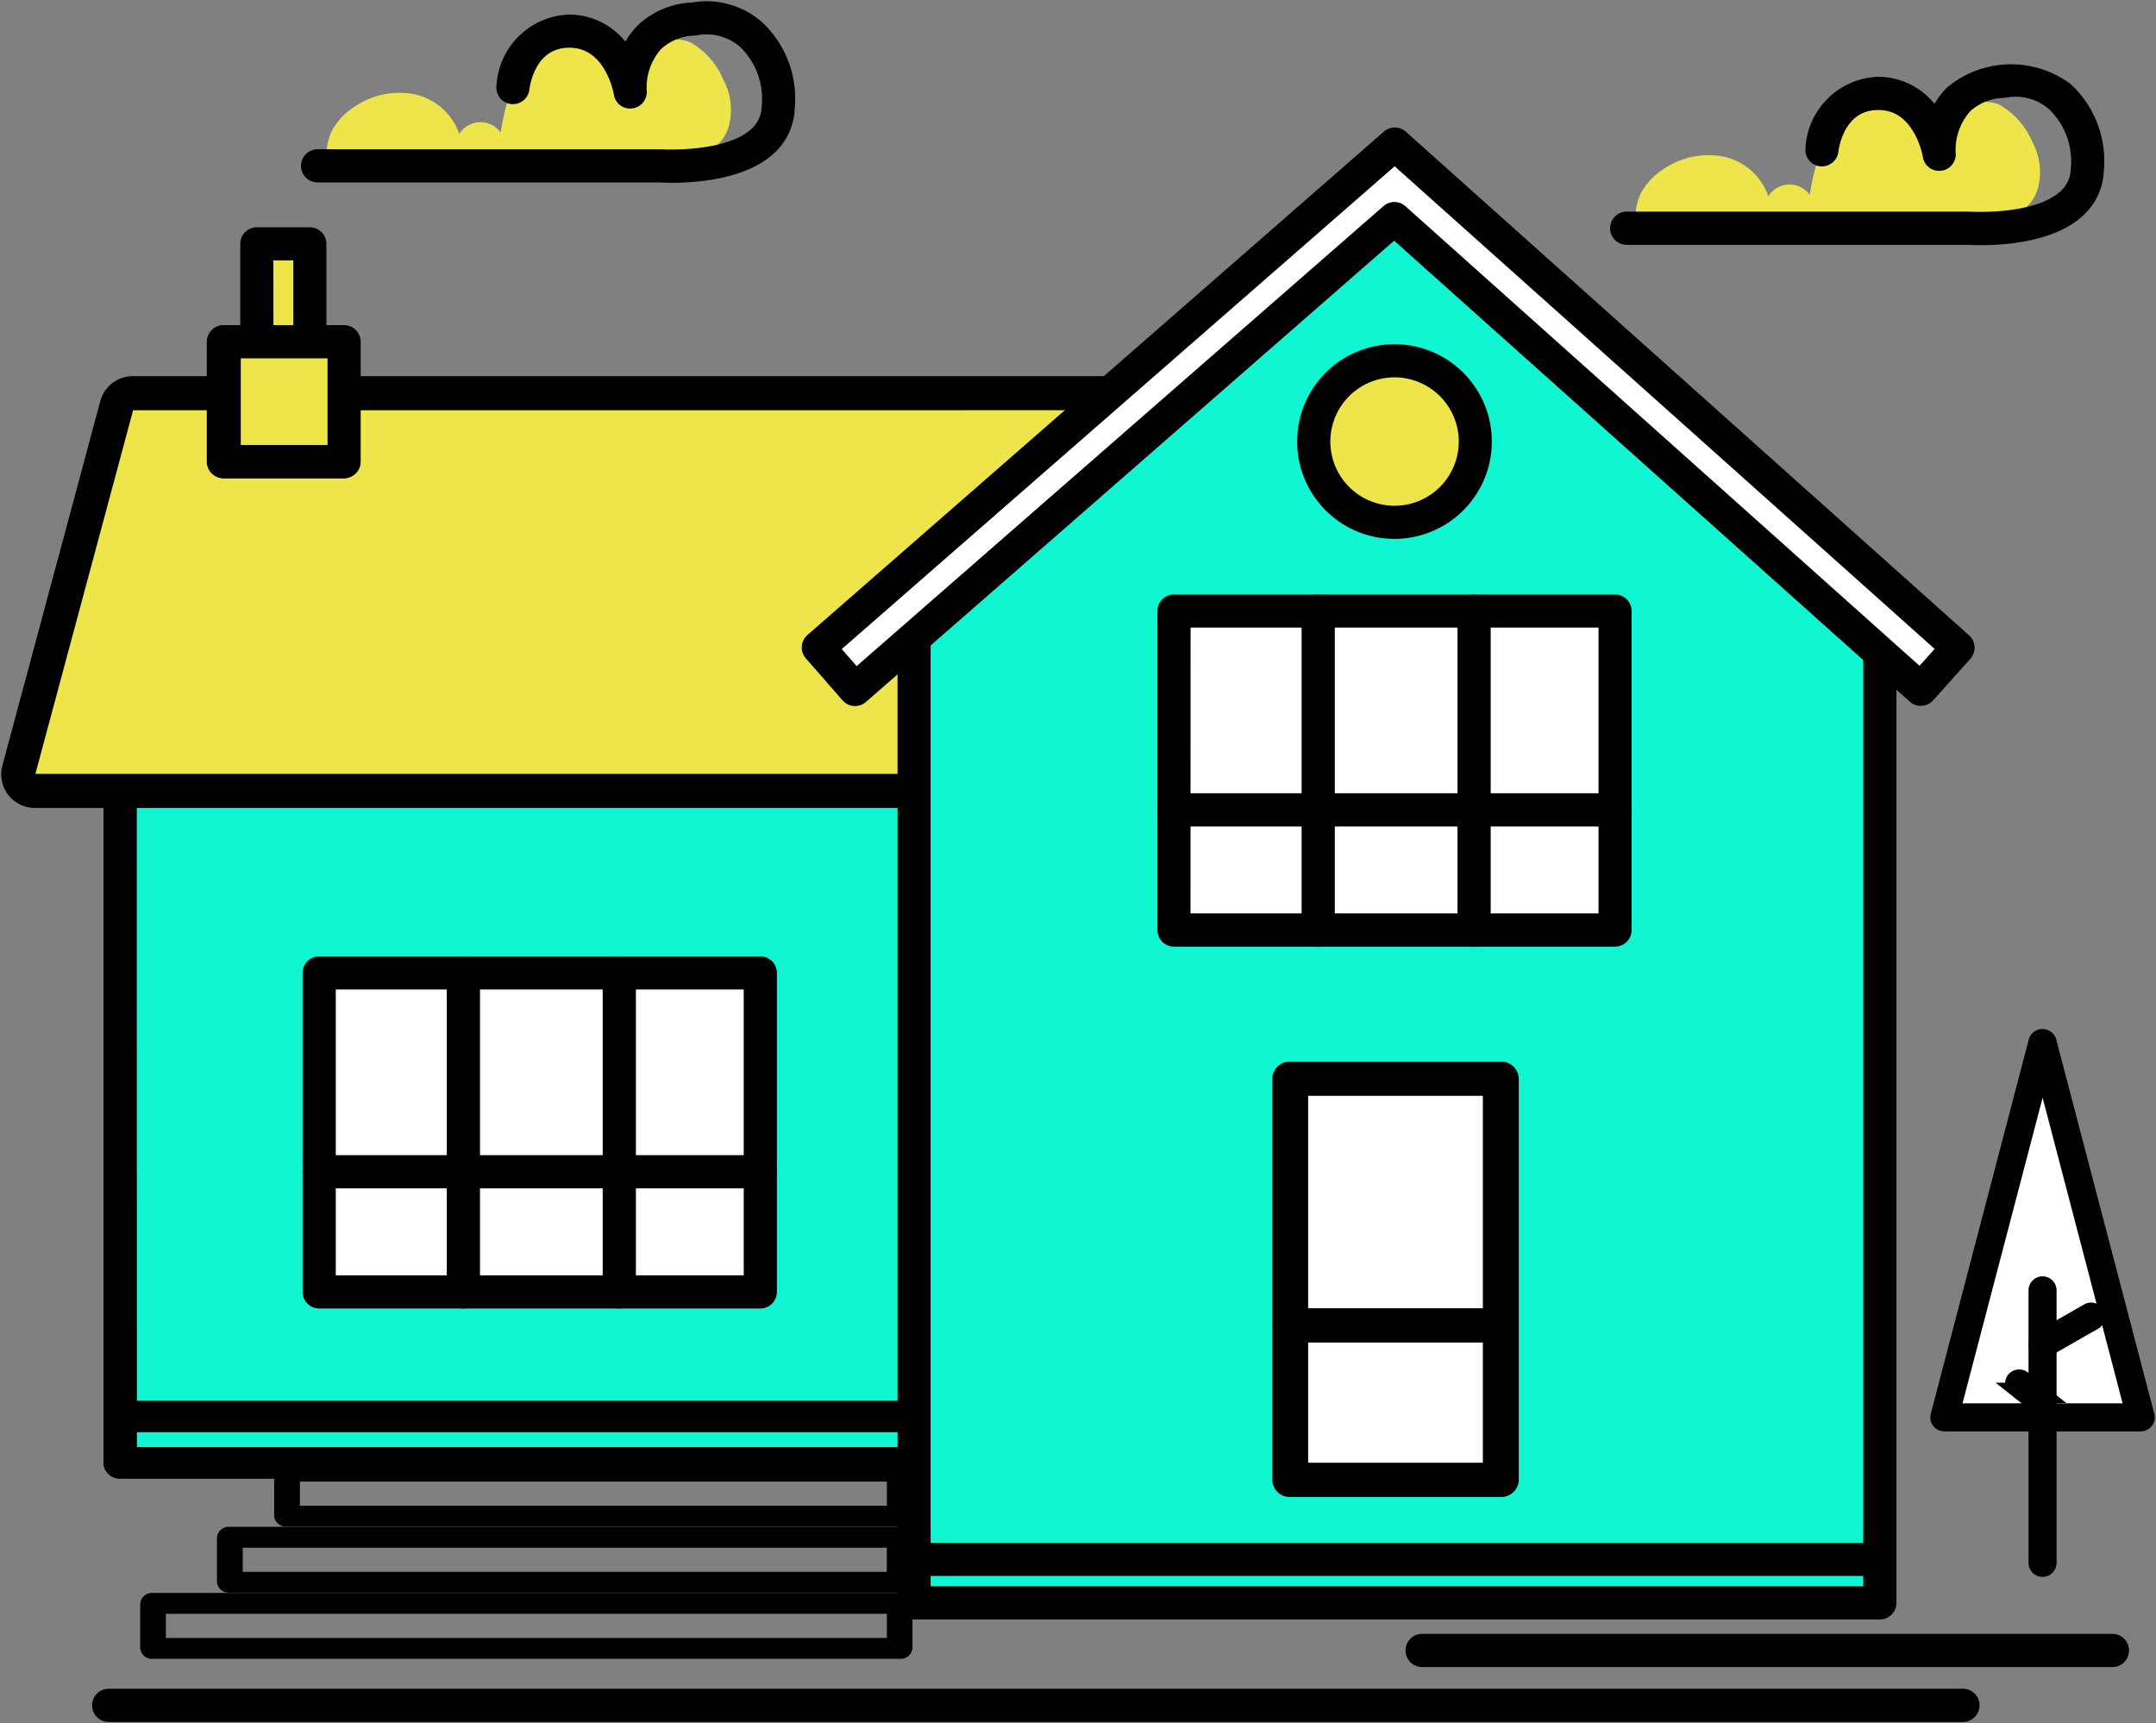 <svg xmlns="http://www.w3.org/2000/svg" xmlns:xlink="http://www.w3.org/1999/xlink" width="120.111" height="96" viewBox="0 0 120.111 96">
  <rect x="0" y="0" width="120.111" height="96" fill="#808080" stroke="none"/>
  <defs>
    <clipPath id="Home">
      <rect id="Rectangle_59" data-name="Rectangle 59" width="120.111" height="96" fill="none"/>
    </clipPath>
  </defs>
  <g id="Group_63" data-name="Group 63" transform="translate(0 0)">
    <rect id="Rectangle_52" data-name="Rectangle 52" width="83.069" height="37.274" transform="translate(6.651 44.171)" fill="#11f6d2"/>
    <g id="Group_62" data-name="Group 62" transform="translate(0 0)">
      <g id="Group_61" data-name="Group 61" clip-path="url(#clip-path)">
        <path id="Path_342" data-name="Path 342" d="M89.3,75.507H5.772a.526.526,0,0,1-.548-.5V37.527a.525.525,0,0,1,.548-.5H89.3a.526.526,0,0,1,.549.5V75.005a.527.527,0,0,1-.549.5m-82.977-1H88.747V38.029H6.319Z" transform="translate(0.916 6.491)"/>
        <path id="Path_343" data-name="Path 343" d="M89.3,75.507H5.772a.526.526,0,0,1-.548-.5V37.527a.525.525,0,0,1,.548-.5H89.3a.526.526,0,0,1,.549.5V75.005A.527.527,0,0,1,89.3,75.507Zm-82.977-1H88.747V38.029H6.319Z" transform="translate(0.916 6.491)" fill="none" stroke="#000" stroke-width="0.75"/>
        <line id="Line_40" data-name="Line 40" x2="83.524" transform="translate(6.688 78.912)" fill="#fff"/>
        <path id="Path_344" data-name="Path 344" d="M89.3,67.719H5.772a.5.5,0,1,1,0-1H89.3a.5.5,0,1,1,0,1" transform="translate(0.916 11.695)"/>
        <path id="Path_345" data-name="Path 345" d="M89.3,67.719H5.772a.5.5,0,1,1,0-1H89.3a.5.5,0,1,1,0,1Z" transform="translate(0.916 11.695)" fill="none" stroke="#000" stroke-width="0.75"/>
        <path id="Path_346" data-name="Path 346" d="M89.3,75.507H5.772a.526.526,0,0,1-.548-.5V37.527a.525.525,0,0,1,.548-.5H89.3a.526.526,0,0,1,.549.5V75.005a.527.527,0,0,1-.549.5m-82.977-1H88.747V38.029H6.319Z" transform="translate(0.916 6.491)"/>
        <path id="Path_347" data-name="Path 347" d="M89.3,75.507H5.772a.526.526,0,0,1-.548-.5V37.527a.525.525,0,0,1,.548-.5H89.3a.526.526,0,0,1,.549.5V75.005A.527.527,0,0,1,89.3,75.507Zm-82.977-1H88.747V38.029H6.319Z" transform="translate(0.916 6.491)" fill="none" stroke="#000" stroke-width="0.75"/>
        <line id="Line_41" data-name="Line 41" x2="103.369" transform="translate(6.019 95.011)" fill="#fff"/>
        <path id="Path_348" data-name="Path 348" d="M108.564,81.471H5.2a.551.551,0,0,1,0-1.1H108.564a.551.551,0,0,1,0,1.1" transform="translate(0.823 14.089)"/>
        <path id="Path_349" data-name="Path 349" d="M108.564,81.471H5.2a.551.551,0,0,1,0-1.1H108.564a.551.551,0,0,1,0,1.1Z" transform="translate(0.823 14.089)" fill="none" stroke="#000" stroke-width="0.75"/>
        <path id="Path_350" data-name="Path 350" d="M2.973,40.8H93.786a1.866,1.866,0,0,0,1.8-2.371L90.4,20a1.865,1.865,0,0,0-1.8-1.361H7.924a1.865,1.865,0,0,0-1.8,1.382L1.172,38.446a1.866,1.866,0,0,0,1.8,2.351" transform="translate(0.194 3.267)" fill="#ede54a"/>
        <path id="Path_351" data-name="Path 351" d="M95.16,41.455H1.871A1.5,1.5,0,0,1,.427,39.572L5.885,19.257A1.5,1.5,0,0,1,7.329,18.15H89.447a1.5,1.5,0,0,1,1.44,1.091L96.6,39.554a1.494,1.494,0,0,1-1.439,1.9M7.329,19.3a.351.351,0,0,0-.337.259L1.534,39.869a.349.349,0,0,0,.337.44H95.16a.346.346,0,0,0,.279-.139.342.342,0,0,0,.058-.3L89.784,19.551a.352.352,0,0,0-.337-.255Z" transform="translate(0.066 3.182)"/>
        <path id="Path_352" data-name="Path 352" d="M95.16,41.455H1.871A1.5,1.5,0,0,1,.427,39.572L5.885,19.257A1.5,1.5,0,0,1,7.329,18.15H89.447a1.5,1.5,0,0,1,1.44,1.091L96.6,39.554a1.494,1.494,0,0,1-1.439,1.9ZM7.329,19.3a.351.351,0,0,0-.337.259L1.534,39.869a.349.349,0,0,0,.337.44H95.16a.346.346,0,0,0,.279-.139.342.342,0,0,0,.058-.3L89.784,19.551a.352.352,0,0,0-.337-.255Z" transform="translate(0.066 3.182)" fill="none" stroke="#000" stroke-width="0.75"/>
        <path id="Path_353" data-name="Path 353" d="M43.326,87.792h53.8V32.535L70.228,8.6l-26.9,23.936Z" transform="translate(7.595 1.508)" fill="#11f6d2"/>
        <path id="Path_354" data-name="Path 354" d="M97.214,88.422h-53.8a.549.549,0,0,1-.549-.549V32.617a.549.549,0,0,1,.185-.41l26.9-23.935a.545.545,0,0,1,.728,0l26.9,23.935a.545.545,0,0,1,.185.41V87.873a.548.548,0,0,1-.548.549m-53.257-1.1H96.665V32.864L70.311,9.415,43.957,32.864Z" transform="translate(7.513 1.426)"/>
        <path id="Path_355" data-name="Path 355" d="M97.214,88.422h-53.8a.549.549,0,0,1-.549-.549V32.617a.549.549,0,0,1,.185-.41l26.9-23.935a.545.545,0,0,1,.728,0l26.9,23.935a.545.545,0,0,1,.185.41V87.873A.548.548,0,0,1,97.214,88.422Zm-53.257-1.1H96.665V32.864L70.311,9.415,43.957,32.864Z" transform="translate(7.513 1.426)" fill="none" stroke="#000" stroke-width="0.75"/>
        <path id="Path_356" data-name="Path 356" d="M40.835,37.215l-2.045-2.34L70.9,6.835l31.379,28.052L100.211,37.2,70.879,10.982Z" transform="translate(6.8 1.198)" fill="#fff"/>
        <path id="Path_357" data-name="Path 357" d="M40.917,37.845a.551.551,0,0,1-.413-.187l-2.045-2.341a.549.549,0,0,1,.052-.773L70.623,6.5a.547.547,0,0,1,.726,0L102.729,34.56a.548.548,0,0,1,.043.773L100.7,37.65a.546.546,0,0,1-.377.182.522.522,0,0,1-.4-.139l-28.971-25.9L41.278,37.709a.545.545,0,0,1-.361.135m-1.27-2.836,1.323,1.515L70.6,10.651a.548.548,0,0,1,.726,0l28.923,25.856,1.341-1.5L70.981,7.648Z" transform="translate(6.718 1.116)"/>
        <path id="Path_358" data-name="Path 358" d="M40.917,37.845a.551.551,0,0,1-.413-.187l-2.045-2.341a.549.549,0,0,1,.052-.773L70.623,6.5a.547.547,0,0,1,.726,0L102.729,34.56a.548.548,0,0,1,.043.773L100.7,37.65a.546.546,0,0,1-.377.182.522.522,0,0,1-.4-.139l-28.971-25.9L41.278,37.709A.545.545,0,0,1,40.917,37.845Zm-1.27-2.836,1.323,1.515L70.6,10.651a.548.548,0,0,1,.726,0l28.923,25.856,1.341-1.5L70.981,7.648Z" transform="translate(6.718 1.116)" fill="none" stroke="#000" stroke-width="0.75"/>
        <path id="Path_359" data-name="Path 359" d="M71.308,21.6a4.517,4.517,0,1,1-4.517-4.5,4.509,4.509,0,0,1,4.517,4.5" transform="translate(10.916 2.998)" fill="#ede54a"/>
        <path id="Path_360" data-name="Path 360" d="M66.857,26.732A5.048,5.048,0,1,1,71.9,21.683a5.053,5.053,0,0,1-5.048,5.049m0-9a3.952,3.952,0,1,0,3.951,3.951,3.956,3.956,0,0,0-3.951-3.951" transform="translate(10.835 2.916)"/>
        <path id="Path_361" data-name="Path 361" d="M66.857,26.732A5.048,5.048,0,1,1,71.9,21.683,5.053,5.053,0,0,1,66.857,26.732Zm0-9a3.952,3.952,0,1,0,3.951,3.951A3.956,3.956,0,0,0,66.857,17.732Z" transform="translate(10.835 2.916)" fill="none" stroke="#000" stroke-width="0.75"/>
        <rect id="Rectangle_53" data-name="Rectangle 53" width="11.735" height="22.736" transform="translate(71.875 59.709)" fill="#fff"/>
        <path id="Path_362" data-name="Path 362" d="M72.983,74.149H61.251a.6.6,0,0,1-.625-.579V51.222a.6.6,0,0,1,.625-.579H72.983a.6.6,0,0,1,.625.579V73.569a.6.6,0,0,1-.625.579M61.876,72.99H72.358V51.8H61.876Z" transform="translate(10.627 8.877)"/>
        <path id="Path_363" data-name="Path 363" d="M72.983,74.149H61.251a.6.6,0,0,1-.625-.579V51.222a.6.6,0,0,1,.625-.579H72.983a.6.6,0,0,1,.625.579V73.569A.6.6,0,0,1,72.983,74.149ZM61.876,72.99H72.358V51.8H61.876Z" transform="translate(10.627 8.877)" fill="none" stroke="#000" stroke-width="0.75"/>
        <line id="Line_42" data-name="Line 42" x2="11.732" transform="translate(71.879 73.84)" fill="#fff"/>
        <path id="Path_364" data-name="Path 364" d="M72.983,63.493H61.251a.581.581,0,1,1,0-1.159H72.983a.581.581,0,1,1,0,1.159" transform="translate(10.627 10.927)"/>
        <path id="Path_365" data-name="Path 365" d="M72.983,63.493H61.251a.581.581,0,1,1,0-1.159H72.983a.581.581,0,1,1,0,1.159Z" transform="translate(10.627 10.927)" fill="none" stroke="#000" stroke-width="0.75"/>
        <rect id="Rectangle_54" data-name="Rectangle 54" width="24.425" height="17.772" transform="translate(65.553 34.045)" fill="#fff"/>
        <path id="Path_366" data-name="Path 366" d="M80.3,47.368H55.731a.547.547,0,0,1-.548-.548V29.047a.547.547,0,0,1,.548-.548H80.3a.547.547,0,0,1,.548.548V46.821a.547.547,0,0,1-.548.548m-24.025-1.1H79.757V29.594H56.28Z" transform="translate(9.673 4.996)"/>
        <path id="Path_367" data-name="Path 367" d="M80.3,47.368H55.731a.547.547,0,0,1-.548-.548V29.047a.547.547,0,0,1,.548-.548H80.3a.547.547,0,0,1,.548.548V46.821A.547.547,0,0,1,80.3,47.368Zm-24.025-1.1H79.757V29.594H56.28Z" transform="translate(9.673 4.996)" fill="none" stroke="#000" stroke-width="0.75"/>
        <line id="Line_43" data-name="Line 43" x2="24.573" transform="translate(65.404 45.122)" fill="#fff"/>
        <path id="Path_368" data-name="Path 368" d="M80.3,39.022H55.731a.548.548,0,0,1,0-1.1H80.3a.548.548,0,0,1,0,1.1" transform="translate(9.673 6.648)"/>
        <path id="Path_369" data-name="Path 369" d="M80.3,39.022H55.731a.548.548,0,0,1,0-1.1H80.3a.548.548,0,0,1,0,1.1Z" transform="translate(9.673 6.648)" fill="none" stroke="#000" stroke-width="0.75"/>
        <line id="Line_44" data-name="Line 44" y2="17.774" transform="translate(82.12 34.042)" fill="#fff"/>
        <path id="Path_370" data-name="Path 370" d="M69.954,47.368a.547.547,0,0,1-.548-.548V29.047a.548.548,0,1,1,1.1,0V46.821a.547.547,0,0,1-.548.548" transform="translate(12.166 4.996)"/>
        <path id="Path_371" data-name="Path 371" d="M69.954,47.368a.547.547,0,0,1-.548-.548V29.047a.548.548,0,1,1,1.1,0V46.821A.547.547,0,0,1,69.954,47.368Z" transform="translate(12.166 4.996)" fill="none" stroke="#000" stroke-width="0.75"/>
        <line id="Line_45" data-name="Line 45" y2="17.774" transform="translate(73.435 34.042)" fill="#fff"/>
        <path id="Path_372" data-name="Path 372" d="M62.564,47.368a.547.547,0,0,1-.548-.548V29.047a.548.548,0,1,1,1.1,0V46.821a.547.547,0,0,1-.548.548" transform="translate(10.871 4.996)"/>
        <path id="Path_373" data-name="Path 373" d="M62.564,47.368a.547.547,0,0,1-.548-.548V29.047a.548.548,0,1,1,1.1,0V46.821A.547.547,0,0,1,62.564,47.368Z" transform="translate(10.871 4.996)" fill="none" stroke="#000" stroke-width="0.75"/>
        <line id="Line_46" data-name="Line 46" x2="53.805" transform="translate(50.788 86.876)" fill="#fff"/>
        <path id="Path_374" data-name="Path 374" d="M97.1,74.549H43.3a.548.548,0,1,1,0-1.1H97.1a.548.548,0,0,1,0,1.1" transform="translate(7.493 12.876)"/>
        <path id="Path_375" data-name="Path 375" d="M97.1,74.549H43.3a.548.548,0,1,1,0-1.1H97.1a.548.548,0,0,1,0,1.1Z" transform="translate(7.493 12.876)" fill="none" stroke="#000" stroke-width="0.75"/>
        <path id="Path_376" data-name="Path 376" d="M13.71,72.913H47.842a.659.659,0,0,0,.715-.582V69.826a.658.658,0,0,0-.715-.581H13.71a.658.658,0,0,0-.715.581v2.506a.659.659,0,0,0,.715.582m33.419-1.162h-32.7V70.407h32.7Z" transform="translate(2.278 12.138)"/>
        <path id="Path_377" data-name="Path 377" d="M11,76.046H48.317a.658.658,0,0,0,.715-.581V72.959a.658.658,0,0,0-.715-.581H11a.658.658,0,0,0-.715.581v2.507a.658.658,0,0,0,.715.581m36.6-1.162H11.719V73.539H47.6Z" transform="translate(1.804 12.687)"/>
        <path id="Path_378" data-name="Path 378" d="M7.362,79.179H48.955a.658.658,0,0,0,.715-.581V76.093a.658.658,0,0,0-.715-.582H7.362a.658.658,0,0,0-.715.582V78.6a.658.658,0,0,0,.715.581m40.88-1.162H8.076V76.672H48.242Z" transform="translate(1.165 13.237)"/>
        <rect id="Rectangle_55" data-name="Rectangle 55" width="2.954" height="7.509" transform="translate(14.308 13.586)" fill="#ede54a"/>
        <path id="Path_379" data-name="Path 379" d="M15.209,19.7H12.256a.547.547,0,0,1-.548-.548v-7.51a.547.547,0,0,1,.548-.548h2.954a.547.547,0,0,1,.548.548v7.51a.547.547,0,0,1-.548.548m-2.4-1.1h1.857V12.188H12.8Z" transform="translate(2.052 1.945)"/>
        <path id="Path_380" data-name="Path 380" d="M15.209,19.7H12.256a.547.547,0,0,1-.548-.548v-7.51a.547.547,0,0,1,.548-.548h2.954a.547.547,0,0,1,.548.548v7.51A.547.547,0,0,1,15.209,19.7Zm-2.4-1.1h1.857V12.188H12.8Z" transform="translate(2.052 1.945)" fill="none" stroke="#000" stroke-width="0.75"/>
        <rect id="Rectangle_56" data-name="Rectangle 56" width="6.68" height="6.68" transform="translate(12.444 19.041)" fill="#fff"/>
        <path id="Path_381" data-name="Path 381" d="M17.35,23.512H10.67a.548.548,0,0,1-.548-.549V16.284a.548.548,0,0,1,.548-.549h6.68a.548.548,0,0,1,.548.549v6.679a.548.548,0,0,1-.548.549m-6.131-1.1H16.8V16.832H11.219Z" transform="translate(1.774 2.758)"/>
        <path id="Path_382" data-name="Path 382" d="M17.35,23.512H10.67a.548.548,0,0,1-.548-.549V16.284a.548.548,0,0,1,.548-.549h6.68a.548.548,0,0,1,.548.549v6.679A.548.548,0,0,1,17.35,23.512Zm-6.131-1.1H16.8V16.832H11.219Z" transform="translate(1.774 2.758)" fill="none" stroke="#000" stroke-width="0.75"/>
        <rect id="Rectangle_57" data-name="Rectangle 57" width="6.68" height="6.68" transform="translate(12.49 19.041)" fill="#ede54a"/>
        <path id="Path_383" data-name="Path 383" d="M17.389,23.512H10.71a.549.549,0,0,1-.549-.549V16.284a.549.549,0,0,1,.549-.549h6.679a.549.549,0,0,1,.549.549v6.679a.549.549,0,0,1-.549.549m-6.131-1.1h5.584V16.832H11.258Z" transform="translate(1.781 2.758)"/>
        <path id="Path_384" data-name="Path 384" d="M17.389,23.512H10.71a.549.549,0,0,1-.549-.549V16.284a.549.549,0,0,1,.549-.549h6.679a.549.549,0,0,1,.549.549v6.679A.549.549,0,0,1,17.389,23.512Zm-6.131-1.1h5.584V16.832H11.258Z" transform="translate(1.781 2.758)" fill="none" stroke="#000" stroke-width="0.75"/>
        <path id="Path_385" data-name="Path 385" d="M92.163,70.305h10.945L97.636,49.412Z" transform="translate(16.155 8.662)" fill="#fff"/>
        <path id="Path_386" data-name="Path 386" d="M103.169,70.767H92.224a.406.406,0,0,1-.393-.51L97.3,49.365a.422.422,0,0,1,.786,0l5.473,20.892a.408.408,0,0,1-.394.51M92.75,69.954h9.892L97.7,51.072Z" transform="translate(16.095 8.606)"/>
        <path id="Path_387" data-name="Path 387" d="M103.169,70.767H92.224a.406.406,0,0,1-.393-.51L97.3,49.365a.422.422,0,0,1,.786,0l5.473,20.892a.408.408,0,0,1-.394.51ZM92.75,69.954h9.892L97.7,51.072Z" transform="translate(16.095 8.606)" fill="none" stroke="#000" stroke-width="0.75"/>
        <line id="Line_47" data-name="Line 47" y2="15.198" transform="translate(113.791 71.873)" fill="#fff"/>
        <path id="Path_388" data-name="Path 388" d="M96.88,76.818a.407.407,0,0,1-.407-.407v-15.2a.407.407,0,0,1,.813,0v15.2a.407.407,0,0,1-.407.407" transform="translate(16.911 10.659)"/>
        <path id="Path_389" data-name="Path 389" d="M96.88,76.818a.407.407,0,0,1-.407-.407v-15.2a.407.407,0,0,1,.813,0v15.2A.407.407,0,0,1,96.88,76.818Z" transform="translate(16.911 10.659)" fill="none" stroke="#000" stroke-width="0.75"/>
        <line id="Line_48" data-name="Line 48" y1="1.534" x2="2.686" transform="translate(113.791 73.363)" fill="#fff"/>
        <path id="Path_390" data-name="Path 390" d="M96.88,64.422a.406.406,0,0,1-.2-.759l2.686-1.534a.406.406,0,1,1,.4.705l-2.684,1.534a.4.4,0,0,1-.2.054" transform="translate(16.911 10.881)"/>
        <path id="Path_391" data-name="Path 391" d="M96.88,64.422a.406.406,0,0,1-.2-.759l2.686-1.534a.406.406,0,1,1,.4.705l-2.684,1.534A.4.4,0,0,1,96.88,64.422Z" transform="translate(16.911 10.881)" fill="none" stroke="#000" stroke-width="0.75"/>
        <line id="Line_49" data-name="Line 49" x1="1.287" y1="1.023" transform="translate(112.504 77.09)" fill="#fff"/>
        <path id="Path_392" data-name="Path 392" d="M97.072,67.082a.408.408,0,0,1-.253-.088l-1.287-1.023a.407.407,0,1,1,.505-.637l1.287,1.023a.407.407,0,0,1-.253.725" transform="translate(16.719 11.437)"/>
        <path id="Path_393" data-name="Path 393" d="M97.072,67.082a.408.408,0,0,1-.253-.088l-1.287-1.023a.407.407,0,1,1,.505-.637l1.287,1.023a.407.407,0,0,1-.253.725Z" transform="translate(16.719 11.437)" fill="none" stroke="#000" stroke-width="0.75"/>
        <path id="Path_394" data-name="Path 394" d="M105.948,78.869H67.493a.548.548,0,1,1,0-1.1h38.455a.548.548,0,0,1,0,1.1" transform="translate(11.735 13.633)"/>
        <path id="Path_395" data-name="Path 395" d="M105.948,78.869H67.493a.548.548,0,1,1,0-1.1h38.455a.548.548,0,0,1,0,1.1Z" transform="translate(11.735 13.633)" fill="none" stroke="#000" stroke-width="0.75"/>
        <path id="Path_396" data-name="Path 396" d="M77.824,9.97a3.571,3.571,0,0,1,1.211-1.315,4.416,4.416,0,0,1,3.354-.739,3.393,3.393,0,0,1,2.535,2.215,1.393,1.393,0,0,1,2.309-.075,13.258,13.258,0,0,1,.685-2.678,5.487,5.487,0,0,1,1.128-1.962,2.549,2.549,0,0,1,2.039-.83A3.063,3.063,0,0,1,93,5.8c.495.6.881,1.281,1.4,1.853.4-.673.443-1.54.961-2.125a2.309,2.309,0,0,1,2.406-.511A4.3,4.3,0,0,1,99.631,7.1a3.543,3.543,0,0,1,.294,2.649c-.431,1.31-1.476,1.49-2.647,1.724a25.014,25.014,0,0,1-4.45.433c-3.017.055-6.029-.243-9.047-.174-.571.014-1.142.04-1.712.083-.705.055-1.412.139-2.119.13-.47-.006-1.871.076-2.231-.241-.39-.343-.083-1.362.1-1.739" transform="translate(13.59 0.802)" fill="#ede54a"/>
        <path id="Path_397" data-name="Path 397" d="M96.931,12.7c-.375,0-.619-.015-.657-.018H77.189a.548.548,0,1,1,0-1.1H96.312c.074,0,3.658.226,5.261-1.2a2.079,2.079,0,0,0,.726-1.518,4.381,4.381,0,0,0-1.335-3.647,3.221,3.221,0,0,0-2.713-.731.753.753,0,0,1-.118.011,3.226,3.226,0,0,0-2.074.854,3.61,3.61,0,0,0-.913,2.662.547.547,0,0,1-.5.545.538.538,0,0,1-.586-.456c-.02-.12-.524-2.932-2.849-2.932-2.293,0-2.587,2.542-2.6,2.65a.557.557,0,0,1-.6.489.545.545,0,0,1-.489-.6,3.823,3.823,0,0,1,3.688-3.638,3.663,3.663,0,0,1,3.184,1.889,3.877,3.877,0,0,1,.906-1.4,5.187,5.187,0,0,1,6.379-.175,5.441,5.441,0,0,1,1.715,4.531,3.163,3.163,0,0,1-1.092,2.286c-1.493,1.328-4.139,1.494-5.37,1.494" transform="translate(13.434 0.584)"/>
        <path id="Path_398" data-name="Path 398" d="M96.931,12.7c-.375,0-.619-.015-.657-.018H77.189a.548.548,0,1,1,0-1.1H96.312c.074,0,3.658.226,5.261-1.2a2.079,2.079,0,0,0,.726-1.518,4.381,4.381,0,0,0-1.335-3.647,3.221,3.221,0,0,0-2.713-.731.753.753,0,0,1-.118.011,3.226,3.226,0,0,0-2.074.854,3.61,3.61,0,0,0-.913,2.662.547.547,0,0,1-.5.545.538.538,0,0,1-.586-.456c-.02-.12-.524-2.932-2.849-2.932-2.293,0-2.587,2.542-2.6,2.65a.557.557,0,0,1-.6.489.545.545,0,0,1-.489-.6,3.823,3.823,0,0,1,3.688-3.638,3.663,3.663,0,0,1,3.184,1.889,3.877,3.877,0,0,1,.906-1.4,5.187,5.187,0,0,1,6.379-.175,5.441,5.441,0,0,1,1.715,4.531,3.163,3.163,0,0,1-1.092,2.286C100.809,12.534,98.162,12.7,96.931,12.7Z" transform="translate(13.434 0.584)" fill="none" stroke="#000" stroke-width="0.75"/>
        <path id="Path_399" data-name="Path 399" d="M15.773,7.014A3.571,3.571,0,0,1,16.983,5.7a4.415,4.415,0,0,1,3.354-.739,3.391,3.391,0,0,1,2.535,2.215A1.392,1.392,0,0,1,25.181,7.1a13.341,13.341,0,0,1,.686-2.678A5.487,5.487,0,0,1,27,2.46a2.545,2.545,0,0,1,2.039-.83,3.058,3.058,0,0,1,1.918,1.212c.495.6.881,1.281,1.4,1.853.4-.675.443-1.54.961-2.125a2.312,2.312,0,0,1,2.406-.512A4.312,4.312,0,0,1,37.58,4.148,3.543,3.543,0,0,1,37.874,6.8c-.431,1.31-1.476,1.49-2.647,1.724a25.014,25.014,0,0,1-4.45.433c-3.018.055-6.029-.243-9.047-.174q-.857.019-1.712.083c-.705.055-1.412.138-2.119.13-.47-.006-1.871.076-2.231-.241-.39-.343-.083-1.363.1-1.739" transform="translate(2.713 0.284)" fill="#ede54a"/>
        <path id="Path_400" data-name="Path 400" d="M34.88,9.743c-.375,0-.619-.015-.657-.018H15.138a.548.548,0,1,1,0-1.1H34.261c.074,0,3.657.226,5.261-1.2a2.079,2.079,0,0,0,.726-1.518,4.389,4.389,0,0,0-1.335-3.648A3.221,3.221,0,0,0,36.2,1.532a.568.568,0,0,1-.118.011,3.227,3.227,0,0,0-2.074.856A3.607,3.607,0,0,0,33.1,5.059a.547.547,0,0,1-.5.545.535.535,0,0,1-.586-.455c-.02-.12-.524-2.932-2.849-2.932-2.293,0-2.587,2.542-2.6,2.65a.548.548,0,0,1-1.091-.109A3.824,3.824,0,0,1,29.158,1.12a3.664,3.664,0,0,1,3.184,1.888,3.9,3.9,0,0,1,.9-1.4A4.3,4.3,0,0,1,36.035.447a4.32,4.32,0,0,1,3.593.985,5.442,5.442,0,0,1,1.715,4.532,3.162,3.162,0,0,1-1.093,2.286c-1.491,1.328-4.138,1.494-5.369,1.494" transform="translate(2.557 0.066)"/>
        <path id="Path_401" data-name="Path 401" d="M34.88,9.743c-.375,0-.619-.015-.657-.018H15.138a.548.548,0,1,1,0-1.1H34.261c.074,0,3.657.226,5.261-1.2a2.079,2.079,0,0,0,.726-1.518,4.389,4.389,0,0,0-1.335-3.648A3.221,3.221,0,0,0,36.2,1.532a.568.568,0,0,1-.118.011,3.227,3.227,0,0,0-2.074.856A3.607,3.607,0,0,0,33.1,5.059a.547.547,0,0,1-.5.545.535.535,0,0,1-.586-.455c-.02-.12-.524-2.932-2.849-2.932-2.293,0-2.587,2.542-2.6,2.65a.548.548,0,0,1-1.091-.109A3.824,3.824,0,0,1,29.158,1.12a3.664,3.664,0,0,1,3.184,1.888,3.9,3.9,0,0,1,.9-1.4A4.3,4.3,0,0,1,36.035.447a4.32,4.32,0,0,1,3.593.985,5.442,5.442,0,0,1,1.715,4.532,3.162,3.162,0,0,1-1.093,2.286C38.758,9.578,36.111,9.743,34.88,9.743Z" transform="translate(2.557 0.066)" fill="none" stroke="#000" stroke-width="0.75"/>
        <rect id="Rectangle_58" data-name="Rectangle 58" width="24.425" height="17.772" transform="translate(17.931 54.206)" fill="#fff"/>
        <path id="Path_402" data-name="Path 402" d="M39.786,64.522H15.212a.547.547,0,0,1-.548-.548V46.2a.547.547,0,0,1,.548-.548H39.786a.548.548,0,0,1,.549.548V63.975a.548.548,0,0,1-.549.548m-24.025-1.1H39.238V46.748H15.761Z" transform="translate(2.57 8.003)"/>
        <path id="Path_403" data-name="Path 403" d="M39.786,64.522H15.212a.547.547,0,0,1-.548-.548V46.2a.547.547,0,0,1,.548-.548H39.786a.548.548,0,0,1,.549.548V63.975A.548.548,0,0,1,39.786,64.522Zm-24.025-1.1H39.238V46.748H15.761Z" transform="translate(2.57 8.003)" fill="none" stroke="#000" stroke-width="0.75"/>
        <line id="Line_50" data-name="Line 50" x2="24.573" transform="translate(17.783 65.283)" fill="#fff"/>
        <path id="Path_404" data-name="Path 404" d="M39.786,56.176H15.212a.548.548,0,0,1,0-1.1H39.786a.548.548,0,0,1,0,1.1" transform="translate(2.57 9.655)"/>
        <path id="Path_405" data-name="Path 405" d="M39.786,56.176H15.212a.548.548,0,0,1,0-1.1H39.786a.548.548,0,0,1,0,1.1Z" transform="translate(2.57 9.655)" fill="none" stroke="#000" stroke-width="0.75"/>
        <line id="Line_51" data-name="Line 51" y2="17.774" transform="translate(34.498 54.203)" fill="#fff"/>
        <path id="Path_406" data-name="Path 406" d="M29.436,64.522a.548.548,0,0,1-.549-.548V46.2a.548.548,0,1,1,1.1,0V63.975a.547.547,0,0,1-.547.548" transform="translate(5.064 8.003)"/>
        <path id="Path_407" data-name="Path 407" d="M29.436,64.522a.548.548,0,0,1-.549-.548V46.2a.548.548,0,1,1,1.1,0V63.975A.547.547,0,0,1,29.436,64.522Z" transform="translate(5.064 8.003)" fill="none" stroke="#000" stroke-width="0.75"/>
        <line id="Line_52" data-name="Line 52" y2="17.774" transform="translate(25.814 54.203)" fill="#fff"/>
        <path id="Path_408" data-name="Path 408" d="M22.046,64.522a.547.547,0,0,1-.548-.548V46.2a.548.548,0,1,1,1.1,0V63.975a.547.547,0,0,1-.548.548" transform="translate(3.768 8.003)"/>
        <path id="Path_409" data-name="Path 409" d="M22.046,64.522a.547.547,0,0,1-.548-.548V46.2a.548.548,0,1,1,1.1,0V63.975A.547.547,0,0,1,22.046,64.522Z" transform="translate(3.768 8.003)" fill="none" stroke="#000" stroke-width="0.75"/>
      </g>
    </g>
  </g>
</svg>
